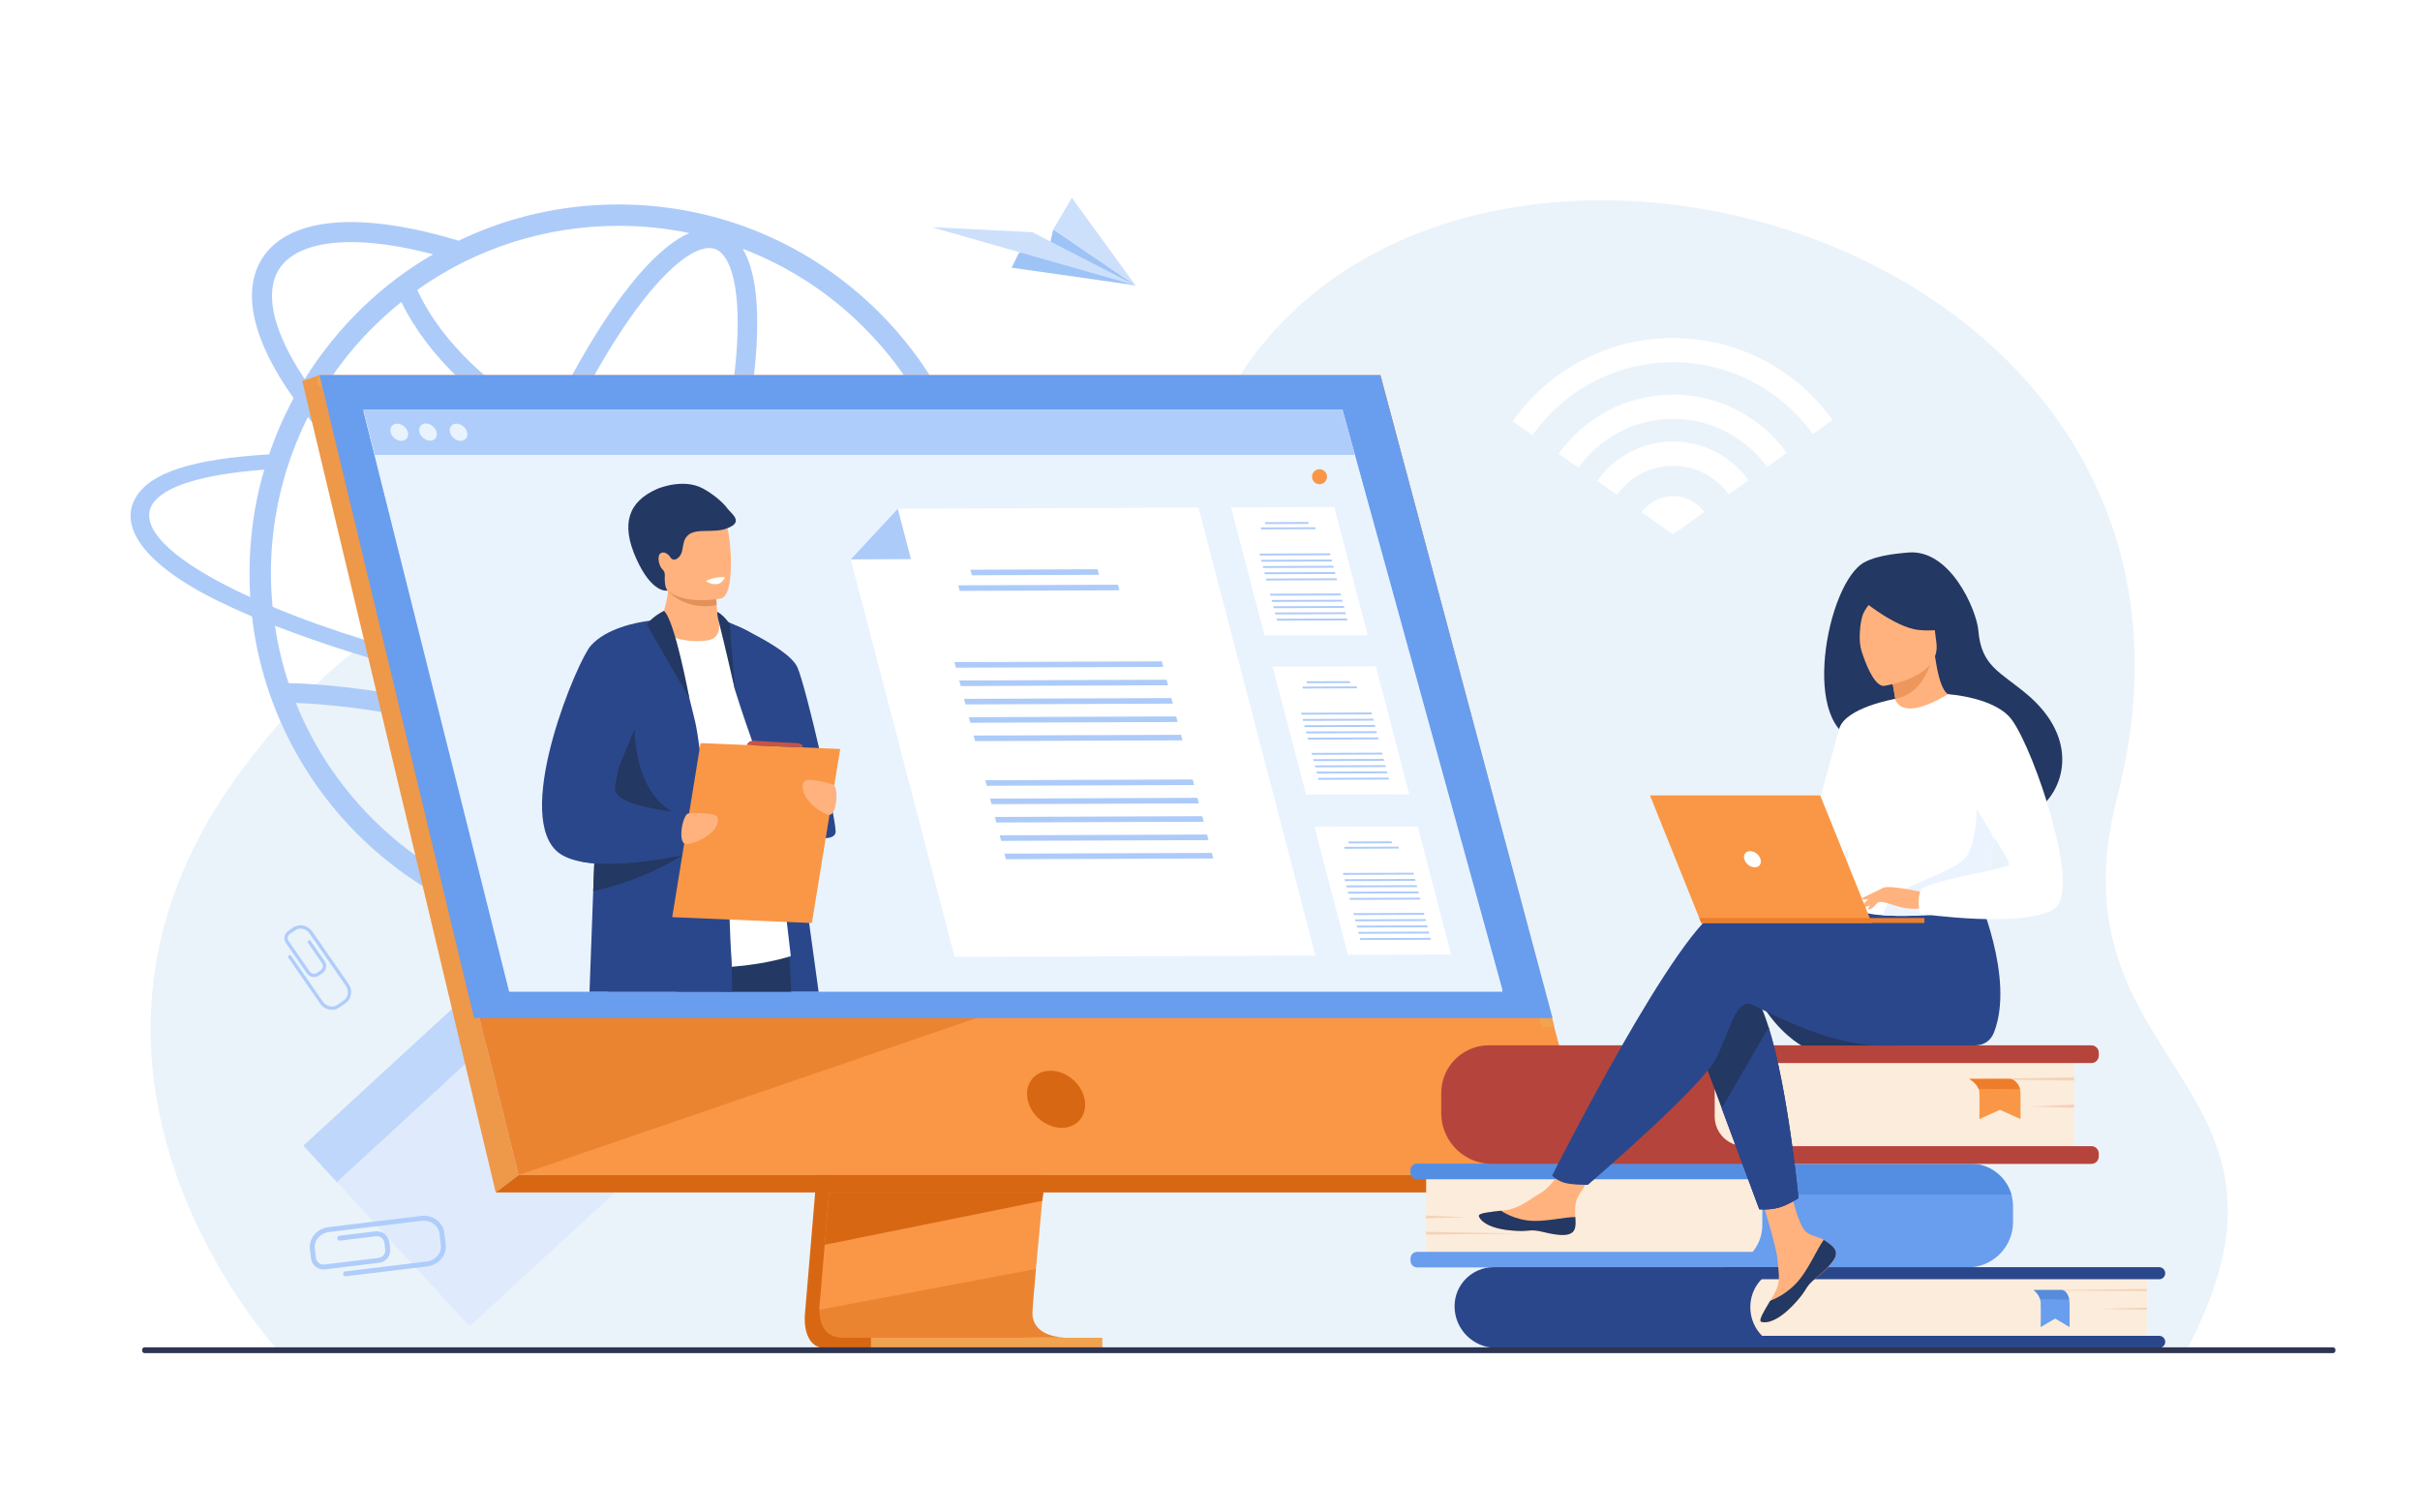 <?xml version="1.0" encoding="UTF-8"?> <!-- Generator: Adobe Illustrator 25.2.1, SVG Export Plug-In . SVG Version: 6.00 Build 0) --> <svg xmlns="http://www.w3.org/2000/svg" xmlns:xlink="http://www.w3.org/1999/xlink" id="Слой_1" x="0px" y="0px" viewBox="0 0 3200 2000" style="enable-background:new 0 0 3200 2000;" xml:space="preserve"><rect x="0" y="0" width="3200" height="2000" fill="#808080" stroke="none"/> <style type="text/css"> .st0{fill:#FFFFFF;} .st1{fill:#EBF3FA;} .st2{fill:#DFEBFD;} .st3{fill:#BED7FB;} .st4{fill:#9EC3F6;} .st5{fill:#CDE0FB;} .st6{fill:#ADCBF9;} .st7{fill:#D86713;} .st8{fill:#F99746;} .st9{fill:#EE9849;} .st10{fill:#F1A34F;} .st11{opacity:0.4;fill:#D86713;} .st12{fill:#699DEE;} .st13{fill:#E9F3FE;} .st14{fill:#AFCDFB;} .st15{fill:#2B478B;} .st16{fill:#233862;} .st17{fill:#C65447;} .st18{fill:#FFB27D;} .st19{fill:#E2915A;} .st20{fill:#FCECDB;} .st21{fill:#548EE2;} .st22{fill:#F4D2B8;} .st23{fill:#568CDB;} .st24{fill:#B5453C;} .st25{fill:#ED7D2B;} .st26{fill:#ED975D;} .st27{fill:#EBF3FF;} .st28{fill:#2E3552;} </style> <rect x="0.01" y="0.01" class="st0" width="3200" height="2000"></rect> <g> <path class="st1" d="M367.52,1785.65c0,0-337.47-362.34-57.07-754.62C559.24,682.96,849.31,706.76,1062.12,848 c90.64,60.16,351.97,7.41,574.39-346.75c303.33-482.98,1354.76-190.05,1163.05,553.03c-92.77,359.6,282.35,372.67,91.21,732.13 L367.52,1785.65z"></path> <g> <rect x="468.4" y="1361.83" transform="matrix(0.736 -0.677 0.677 0.736 -865.508 829.772)" class="st2" width="324.59" height="324.59"></rect> <rect x="380.63" y="1396.08" transform="matrix(0.736 -0.677 0.677 0.736 -824.116 745.141)" class="st3" width="324.59" height="65.37"></rect> </g> <g> <polygon class="st4" points="1337.7,353.97 1501.47,377.33 1392.79,303.26 1387.26,327 1347.44,334.22 "></polygon> <polygon class="st5" points="1501.47,377.33 1365.19,307.07 1231.62,300.35 "></polygon> <polygon class="st5" points="1392.79,303.26 1501.47,377.33 1417.34,261.56 "></polygon> </g> <g> <path class="st0" d="M2253.47,677.05l-41.19,29.56l-41.41-29.24c9.18-12.91,24.33-21.45,41.41-21.45 C2229.25,655.92,2244.29,664.24,2253.47,677.05z"></path> <g> <path class="st0" d="M2212.28,583.89c-41.41,0-78.01,20.6-100.21,52.08l26.15,18.35c16.43-23.26,43.54-38.42,74.06-38.42 c30.31,0,57.2,14.94,73.63,37.88l26.04-18.68C2289.65,604.06,2253.26,583.89,2212.28,583.89z"></path> </g> <g> <path class="st0" d="M2212.28,446.97c-87.61,0-165.09,43.54-212.04,110.13l26.15,18.35c41.19-58.27,109.17-96.47,185.9-96.47 c76.09,0,143.64,37.56,184.94,95.08l25.93-18.68C2376.09,489.76,2299.15,446.97,2212.28,446.97z"></path> </g> <g> <path class="st0" d="M2212.28,521.88c-62.32,0-117.6,30.84-151.22,78.12l26.14,18.36c27.85-38.95,73.53-64.46,125.07-64.46 c51.12,0,96.47,25.08,124.43,63.5l25.93-18.57C2328.92,552.19,2274.07,521.88,2212.28,521.88z"></path> </g> </g> <path class="st6" d="M1357.84,856.41l-37.76-0.87c12.13,15.73,14.86,30.21,7.3,42.47c-7.55,12.51-25.63,22.78-52.62,30.58 c20.43-54.36,30.71-111.69,30.71-170.5c0-127.2-49.49-251.7-142.89-344.84c-90.41-90.41-212.61-142.89-344.84-142.89 c-74.25,0-145.99,16.46-211.24,47.92c-0.02,0.01-0.04,0.02-0.06,0.03c-20.98-6.4-41.41-11.65-61.12-15.64 c-99.51-20.19-170.13-6.24-198.82,39.3c-27.3,43.31-12.44,108.5,41.73,184.54c-0.01,0.01-0.01,0.02-0.02,0.04 c-12.1,22.36-23.75,48.89-32.32,74.29c-101.78,6.07-156.26,23.98-176.07,56.42c-23.03,37.77,8.42,88.45,109.09,137.73 c13.87,6.81,28.73,13.5,44.33,20.18c12.06,105.96,60.33,208.67,139.54,287.88c44.82,44.7,96.95,79.86,155.02,104.5 c177.9,75.04,389.97,39.91,534.78-104.5c43.58-43.58,78.13-94.35,102.52-150.56c49.65-10.28,82.34-26.37,95.34-47.67 C1369.48,890.09,1368.37,873.75,1357.84,856.41z M1241.33,936.28c-33.06,5.94-74.29,9.41-122.46,9.91 c-74.74,0.91-160.58-4.99-251.04-16.91c7.61-16.57,15.07-33.6,22.35-51.01c28.07,9.39,55.31,16.83,81.29,22.1 c29.76,6.04,56.93,9.02,81.17,9.02c56.83,0,97.54-16.41,117.65-48.33c3.31-5.26,6.01-10.83,8.09-16.72h-28.97 c-0.48,0.88-0.99,1.75-1.52,2.6c-14.94,23.71-48.31,35.96-95.18,35.95c-22.42,0-47.93-2.8-75.98-8.49 c-24.44-4.96-50.08-11.92-76.51-20.7c6.98-17.45,13.76-35.24,20.31-53.29c17.66-48.69,32.78-96.95,45-143.3 c99.1,14.61,202.64,15.05,302.1,7.55c6.29,30.51,9.47,61.74,9.47,93.45C1277.11,819.88,1265.1,879.81,1241.33,936.28z M637.79,1178.07c-14.09-5.11-21.24-25.33-24.76-41.4c-5.56-25.39-6.57-61.05-2.91-103.12c1.85-21.28,4.82-43.9,8.83-67.57 c57.75,15.39,114.94,35.18,170.63,59.04c-12.54,21.63-25.23,41.68-37.91,59.86c-24.16,34.64-47.79,61.36-68.34,77.28 C670.33,1172.24,651.88,1183.18,637.79,1178.07z M802.33,1002.38c-58.29-25.12-118.22-45.88-178.74-61.9 c2.13-10.98,4.47-22.16,7.01-33.51c16.83,3.83,33.9,7.53,51.18,11.1c50.58,10.34,101.03,19.13,150.42,26.23 C822.42,964.54,812.44,983.95,802.33,1002.38z M692.93,899.75c-19.54-4.02-38.8-8.22-57.73-12.58 c8.91-37.08,19.86-75.73,32.63-115.11c66.42,40.83,133.98,74.05,197.93,97.62c-8.02,19.16-16.27,37.84-24.68,55.91 C792.5,918.62,742.8,909.97,692.93,899.75z M530.69,399.29c36.92,75.64,108.08,137.97,184.65,179.31 c-18.55,40.42-36.22,83.56-52.47,128.36c-3.03,8.35-5.97,16.69-8.85,25.01c-97.04-63.16-179.19-135.64-233.09-205.79 c-0.01-0.01-0.01-0.02-0.02-0.03C449.36,477.62,486.42,434.79,530.69,399.29z M945.62,329.29c14.09,5.11,21.24,25.33,24.76,41.4 c5.56,25.39,6.57,61.05,2.91,103.12c-4.01,46.05-13.23,98.36-26.95,154.06c-67.48-11.61-134.92-30.75-197.01-60.89 c26.46-55.19,54.44-104.4,82.42-144.51c24.16-34.64,47.79-61.36,68.34-77.28c10.72-8.31,25.14-17.2,37.77-17.2 C940.54,327.99,943.15,328.4,945.62,329.29z M939.92,652.97c-11.91,44.82-26.58,91.5-43.68,138.63 c-6.59,18.17-13.41,36.05-20.43,53.58c-64.21-23.58-132.37-57.3-199.37-98.95c3.46-10.12,7.04-20.28,10.73-30.46 c15.88-43.79,33.12-85.93,51.19-125.4C801.6,621.02,870.11,640.8,939.92,652.97z M1142.52,433.19 c59.58,59.58,99.11,131.15,119.1,205.98c-105.9,7.74-202.94,5.31-289.68-7.24c13.77-56.24,23.03-109.15,27.1-155.88 c4.49-51.61,3.94-112.73-16.98-147.13C1042.66,352.21,1096.81,387.35,1142.52,433.19z M817.74,298.6c31.83,0,63.13,3.2,93.73,9.56 c-36.09,15.71-72.94,59.44-100.91,99.53c-28.63,41.04-57.21,91.26-84.21,147.47c-72.87-39.59-141.69-100.29-174.59-171.79 C628.57,328.74,720.95,298.6,817.74,298.6z M368.9,356.1c14.94-23.71,48.31-35.95,95.18-35.95c22.42,0,47.93,2.8,75.98,8.49 c10.65,2.16,21.52,4.69,32.58,7.61c0.01,0,0.02,0,0.03,0.01c-66.91,38.7-125.85,94.7-169.73,164.91c-0.01,0.01-0.02,0.02-0.02,0.04 C361.5,439.72,349.05,387.58,368.9,356.1z M407.15,551.57c0-0.01,0.01-0.02,0.01-0.02c56.75,70.93,140.39,143.44,238.13,206.33 c-13.86,42.18-25.68,83.63-35.22,123.35c-81.03-19.6-175.21-47.33-249.59-78.8c-6.17-61.68,0.55-124.11,19.07-183.01 C386.73,596.58,396.26,573.04,407.15,551.57z M311.44,780.39c-87.79-42.84-127.91-84.2-109.95-113.54 c14.49-23.77,67.23-39.87,147.97-45.81c-16.27,54.93-21.93,112.04-18.57,168.52C324.19,786.58,317.75,783.48,311.44,780.39z M605.44,901.12c-2.5,11.17-4.81,22.18-6.93,33.01c-5.63-1.37-11.27-2.7-16.91-3.99c-95.3-21.69-166.81-26.1-199.96-26.85 c-8.21-24.73-14.25-50.03-18.07-75.85C428.49,852.41,501.57,876.37,605.44,901.12z M391.24,929.5 c35.36,1.42,100.9,6.78,184.63,25.83c5.99,1.36,11.98,2.79,17.96,4.25c-4.31,25.13-7.49,49.15-9.45,71.72 c-3.72,42.77-3.98,92.08,7.95,127.3c-36.31-20.44-69.61-45.73-99.49-75.61C448.29,1038.46,414.02,986.3,391.24,929.5z M678.42,1196.1c33.99-17.81,68.14-58.73,94.44-96.43c13.56-19.44,27.12-40.96,40.5-64.19c77.16,34.94,151.35,77.87,221.04,127.88 C919.52,1224.75,790.15,1231.7,678.42,1196.1z M1142.52,1083c-25.4,25.47-53.36,47.6-83.57,66.24 c-73.21-53.5-151.42-99.3-232.91-136.37c11.2-20.53,22.24-42.21,33.02-64.84c74.59,9.89,146.3,15.82,211.76,17.35 c17.09,0.49,33.68,0.49,49.78,0.37c41.73-0.49,78.87-2.97,110.7-7.43C1209.01,1004.5,1179.17,1046.35,1142.52,1083z"></path> <g> <g> <path class="st7" d="M1132.1,932.53l-67.45,801.98c0,0-7.07,48.61,29.09,48.7c59.46,0.14,295.93,0,295.93,0 s-44.75-10.12-44.21-32.89c0.64-26.84,78.83-825.38,78.83-825.38L1132.1,932.53z"></path> <path class="st8" d="M1408.86,1768.66c-11.69,0.03-237.56,0.74-295.46,0c-25.23-0.31-29.66-22.44-29.87-36.75 c-0.1-6.86,0.77-11.94,0.77-11.94l1.75-20.84l4.47-53.13l3.95-46.94l5.07-60.32l4.27-50.91l47.92-569.86l292.21-7.58 c0,0-32.93,334.18-56.23,577.44c-2.6,27.1-5.07,53.09-7.36,77.35c-0.74,7.75-1.45,15.32-2.15,22.69 c-2.16,23.02-4.13,44.15-5.85,62.81c-0.91,9.84-1.74,18.97-2.5,27.35c-2.97,32.8-4.71,53.75-4.74,57.74 c-0.01,2.32,0.19,4.48,0.57,6.49C1370.49,1767.82,1404.47,1768.66,1408.86,1768.66z"></path> <polygon class="st8" points="422.46,496.12 586.75,1156.05 609.25,1246.43 685.77,1553.81 2107.38,1553.81 1825.34,496.12 "></polygon> <polygon class="st9" points="422.46,496.12 399.69,503.71 655.5,1576.76 685.77,1553.81 "></polygon> <polygon class="st7" points="655.5,1576.76 2068.36,1576.76 2107.37,1553.81 685.77,1553.81 "></polygon> <rect x="1151.65" y="1768.98" transform="matrix(-1 -1.224647e-16 1.224647e-16 -1 2609.209 3552.49)" class="st10" width="305.9" height="14.54"></rect> <polygon class="st10" points="2038.5,1358.91 1807.83,510.11 420.19,510.11 420.19,496.12 1825.34,496.12 2055.24,1357.02 "></polygon> <polygon class="st7" points="1379.79,1576.76 1378.21,1587.87 1090.53,1645.99 1094.47,1599.06 1096.35,1576.76 "></polygon> <path class="st11" d="M1408.86,1768.66c-11.69,0.03-237.56,0.74-295.46,0c-25.23-0.31-29.66-22.44-29.87-36.75l286.33-53.87 c-2.97,32.8-4.71,53.75-4.74,57.74c-0.01,2.32,0.19,4.48,0.57,6.49C1370.49,1767.82,1404.47,1768.66,1408.86,1768.66z"></path> <polygon class="st11" points="1310.26,1339.69 685.77,1553.81 609.25,1246.43 "></polygon> <polygon class="st12" points="422.46,496.12 1825.34,496.12 2052.96,1346.17 626.85,1346.17 "></polygon> </g> <path class="st7" d="M1434.26,1453.62c-4.05-20.85-24.24-37.75-45.08-37.75c-20.85,0-34.46,16.9-30.41,37.75 s24.24,37.75,45.08,37.75C1424.7,1491.37,1438.31,1474.47,1434.26,1453.62z"></path> <polygon class="st13" points="1986.8,1309.33 673.28,1309.33 524.52,716.75 513.12,671.31 503.39,632.55 495.6,601.51 480.57,541.65 1775.16,541.65 1776.07,544.95 1791.65,601.51 1800.21,632.55 1810.9,671.31 1823.43,716.75 "></polygon> <polygon class="st13" points="1986.8,1311.36 673.28,1311.36 524.52,718.77 513.12,673.33 503.39,634.57 495.6,603.54 480.57,543.68 1775.16,543.68 1776.07,546.97 1791.65,603.54 1800.21,634.57 1810.9,673.33 1823.43,718.77 "></polygon> <polygon class="st14" points="1791.65,601.51 495.6,601.51 480.57,541.65 1774.66,541.65 1776.07,544.95 "></polygon> <g> <path class="st13" d="M516.59,571.58c-1.56-6.27,2.25-11.36,8.53-11.36s12.63,5.09,14.19,11.36c1.56,6.27-2.25,11.36-8.53,11.36 S518.15,577.86,516.59,571.58z"></path> <ellipse transform="matrix(0.662 -0.75 0.75 0.662 -237.196 617.232)" class="st13" cx="565.7" cy="571.58" rx="10.03" ry="12.87"></ellipse> <path class="st13" d="M594.99,571.58c-1.56-6.27,2.25-11.36,8.53-11.36s12.63,5.09,14.19,11.36c1.56,6.27-2.25,11.36-8.53,11.36 S596.55,577.86,594.99,571.58z"></path> </g> <g> <path class="st15" d="M1082.45,1311.36H952.57c-1.25-10.15-2.34-20.88-3.33-32.07c-1.74-20.08-3.08-41.67-4.06-64.14 c-0.24-5.18-0.44-10.41-0.63-15.67c-0.25-6.7-0.46-13.48-0.66-20.29c-0.32-11.57-0.57-23.27-0.75-35.04 c-0.01-0.01-0.01-0.03-0.01-0.04c-0.23-15.01-0.34-30.12-0.37-45.17c0-0.01,0-0.01,0-0.01c-0.01-3.76-0.01-7.51-0.01-11.26v-0.01 c0-3.53,0.01-7.04,0.02-10.55c0.11-32.4,0.6-64.18,1.29-93.73c1.49-65.38,3.92-119.86,5.21-146.05v-0.01 c0.52-10.75,0.86-16.73,0.86-16.73c0.01,0,0.02,0.01,0.03,0.01c0.29,0.05,2.26,0.41,5.36,1.15c2.27,0.55,5.16,1.31,8.44,2.32 h0.01c2.96,0.89,6.24,2,9.68,3.3c0.01,0,0.02,0,0.03,0.01c5.85,2.25,12.16,5.13,18.09,8.74c0.09,0.05,0.18,0.09,0.27,0.14 c9.7,6.02,18.46,14,22.45,24.54c3.43,8.95,11.45,57.06,21.15,120.96c0.27,1.82,0.54,3.66,0.83,5.51 c5.13,33.93,10.67,72,16.24,110.88c5.9,41.2,11.79,83.27,17.21,122.26C1074.56,1253.84,1078.85,1285,1082.45,1311.36z"></path> <path class="st16" d="M1046.08,1311.36H894.9c-2.9-12.47-5.61-24.5-8.02-35.79c-6.64-31.1-11.01-56.59-10.77-70.28 c0.11-6.42,2.54-11.44,6.7-15.3c2.85-2.65,6.52-4.75,10.83-6.39c12.75-4.84,31.08-5.64,50.26-4.41 c6.52,0.41,13.13,1.04,19.65,1.83c35.93,4.36,69.29,13.25,69.29,13.25s2.23,9.02,4.87,24.79c1.98,11.83,4.19,27.47,5.83,45.94 c0.95,10.73,1.72,22.42,2.15,34.88C1045.79,1303.62,1045.93,1307.45,1046.08,1311.36z"></path> <path class="st17" d="M976.26,1205.47l-1.51,10.92l-7.32,53.03l-1.25,9.05l-4.54,32.88H804.1c-1.22-21.73-2.35-42.9-2.57-61.36 c-0.02-2.05-0.03-4.05-0.03-6.02c0-27.8,2.44-48.41,10.41-53.61c9.03-5.9,38.99-4.28,70.89-0.37c3.18,0.38,6.38,0.8,9.59,1.23 c18.59,2.5,37.2,5.59,52.16,8.25c7.76,1.38,14.54,2.65,19.82,3.66C971.81,1204.55,976.26,1205.47,976.26,1205.47z"></path> <path class="st0" d="M801.49,847.92c0,0,86.55-55.97,148.64-27.34c9.89,4.56,21.18,17.29,29.26,26.19 c22.44,24.73,66.29,417.52,66.29,417.52s-124.47,42.16-244.18-14.31V847.92z"></path> <path class="st15" d="M955.05,819.16c0,0,87.62,35.91,99.49,63.5c11.87,27.59,50.44,197.03,50.44,216.9 c0,19.87-67.16,4.44-77.97-27.6c-8.98-26.61-39.26-108.36-55.23-160.06L955.05,819.16z"></path> <g> <path class="st18" d="M936.86,846.52c-19.13,3.75-47.23-0.25-67.8-13.81c9.29-22.18,13.1-39.7,14.45-51.04 c0.08-0.6,0.14-1.19,0.2-1.75c0.61-5.88,0.52-9.86,0.24-11.69h49.45c0,0,13.52,6.18,13.52,10.45c0,2.28,0.02,4.47,0.06,6.56 c0.1,5.69,0.33,10.65,0.62,14.92c0.94,13.88,2.53,20.41,2.53,20.41S956.17,842.73,936.86,846.52z"></path> <path class="st19" d="M947.6,800.16c-37.47,7.24-59.22-13.23-64.09-18.49c-0.69-0.75-1.05-1.2-1.05-1.2 c0.4-0.2,0.81-0.38,1.25-0.55c13.95-5.65,45.6-1.16,63.27,5.32C947.07,790.94,947.3,795.9,947.6,800.16z"></path> <path class="st18" d="M871.27,760.11c6.69,36.03,53.19,34.85,73.28,32.58c5.65-0.63,9.21-1.35,9.21-1.35 c6.38-1.7,9.93-11.75,11.59-24.9c3.28-26.03-0.86-64.25-5.26-74.02c-6.62-14.71-19.09-30.61-65.91-19.14 C847.35,684.77,862.68,713.94,871.27,760.11z"></path> <path class="st16" d="M961.83,672.32c-6.4-8.86-19.97-19.69-32.29-26.35c-26.48-14.32-60.36,0.45-60.5,0.51 c-38.24,16.81-48.23,46.07-27.96,91.65c21.44,48.2,41.86,42.77,41.86,42.77s-4.33-2.7-3.94-17.72c0.02-0.85,0.06-1.57,0.1-2.18 c0.2-3.08-0.89-6.16-3.19-8.22c-4.75-4.24-7.07-17.06-3.09-20.63c4.8-4.31,11.54,0.92,13.7,4.95c1.88,2.84,5.25,3.84,8.39,1.85 c11.9-7.52,4.17-22.58,15.54-31.78c11.37-9.21,34.45-1.48,51.52-8.81C984.3,690.04,966.65,679,961.83,672.32z"></path> </g> <path class="st15" d="M967.97,1311.36H779.51c1.35-39.08,3.08-85.74,4.9-132.98c0.46-12.25,0.95-24.55,1.43-36.75 c0.22-5.17,0.41-10.31,0.61-15.45c4.16-104.91,8.3-199.65,9.17-204.76c1.98-11.54,3.85-21.38,5.87-29.91 c5.92-24.85,13.28-38.48,29.32-50.2c1.56-1.19,14.4-7.65,25.7-13.29c9.24-4.58,17.45-8.59,17.7-8.7v-0.01h0.01 c1.87,0.91,3.93,3.51,6.1,7.37c2.17,3.86,4.46,9,6.8,15c8.61,22.13,17.92,55.99,24.38,81.28c0.01,0.03,0.02,0.06,0.02,0.08 c0.01,0.02,0.01,0.03,0.01,0.05c0,0.01,0,0.01,0,0.01c4.16,16.33,7.15,29.04,8,32.7c1.45,6.16,3.35,18.07,5.6,34.21v0.04 c3.04,22.01,6.68,51.88,10.53,85.78v0.01c0.4,3.49,0.79,7.01,1.19,10.56c0.45,4.06,0.92,8.17,1.38,12.32v0.01 c0.15,1.33,0.29,2.67,0.43,4.01v0.01c1.48,13.42,2.98,27.26,4.46,41.35c0,0.01,0,0.03,0.01,0.04 c1.27,11.61,18.88,20.02,20.1,31.85c0.09,0.86,0.18,2.6,0.29,5.02c0.23,5,0.5,12.94,0.83,22.12c0.14,4.08,0.28,8.42,0.44,12.84 c0.69,19.67,1.54,41.22,2.5,51.58c0.05,0.49,0.09,1.11,0.12,1.87c0.11,2.07,0.2,5.12,0.28,8.94 C967.87,1286.49,967.95,1298.12,967.97,1311.36z"></path> <path class="st16" d="M839.42,963.72c-0.06,0.24-3,106.09,76.62,118.94c79.62,12.86,26.72,16.26,26.72,16.26 s-149.81-6.37-152.28-10.32C788,1084.64,839.42,963.72,839.42,963.72z"></path> <path class="st16" d="M906.69,1128.1c0,0-1.49,1.06-4.36,2.91c-0.05,0.02-0.1,0.06-0.15,0.09 c-12.15,7.75-48.2,28.89-100.69,43.06c-5.51,1.49-11.21,2.91-17.07,4.21c0.46-12.24,0.95-24.54,1.42-36.74 c-6.93-0.54-13.57-1.42-19.73-2.73c0.21-1.61,0.43-3.22,0.63-4.84c6.68-2.74,13.31-5.38,19.71-7.88 c5.21-2.04,10.26-3.98,15.03-5.78c21.56-8.19,37.54-13.74,37.54-13.74l63.82,20.22L906.69,1128.1z"></path> <path class="st15" d="M923.58,1126.33c0,0-8.2,2.05-21.25,4.68c-0.05,0-0.09,0.01-0.14,0.03c-24.07,4.84-64.55,11.62-100.7,11.25 c-5.33-0.06-10.57-0.27-15.65-0.66c-6.93-0.54-13.57-1.42-19.73-2.73c-13.21-2.79-24.28-7.51-31.52-14.89 c-53.78-54.77,29.35-251.36,46.82-270.49c20.4-22.33,57.64-30.17,78.21-32.86c0.86-0.11,1.68-0.22,2.48-0.32 c7.23-0.86,11.87-1.04,12.13-1.05c0.01,0,0.01,0,0.01,0s-1.61,5.18-4.31,13.98c-1.05,3.4-2.27,7.35-3.6,11.75 c-12.63,41.36-37,122.65-47.74,168.5c-3.94,16.78-6.04,28.8-5.08,32.39c4.19,15.66,47.64,23.71,75.17,27.27 c11.48,1.48,20.2,2.19,22.14,2.33c0.14,0,0.27,0.01,0.41,0.03l1.59,6.53l3.81,15.66l3.75,15.38L923.58,1126.33z"></path> <polygon class="st8" points="1073.56,1220.56 888.88,1212.78 926.35,982.62 1111.03,990.4 "></polygon> <path class="st18" d="M911.22,1075.55c0,0,35.95-2.51,37.75,5.87c4.2,19.53-30.91,35.57-42.28,34.48 C895.32,1114.81,902.94,1074.25,911.22,1075.55z"></path> <path class="st18" d="M1100.94,1037.14c0,0-34.4-10.75-38.09-3.02c-8.61,18.03,21.84,41.76,33.16,43.32 C1107.33,1079,1109.29,1037.78,1100.94,1037.14z"></path> <path class="st16" d="M877.97,807.75c0,0-15.12,7.21-22.71,18.09c0,0,56.54,98.16,56.28,97.24 C911.29,922.15,892.43,820.32,877.97,807.75z"></path> <path class="st16" d="M948.38,809.13c4.98,1.88,14.53,11.66,16.68,17.07l6.72,85.69c0,0-14.35-62.89-21.65-91.32 C948.27,813.35,948.61,811.16,948.38,809.13z"></path> <path class="st17" d="M987.57,985.2c0,0,1.46-6.39,9.87-5.64c8.41,0.74,55.64,3.06,55.64,3.06s9.11-0.15,8.26,5.69L987.57,985.2z "></path> <path class="st0" d="M933.4,768.24c0,0,6.13,5.59,16.02,3.86c5.87-1.03,9.15-8.65,9.15-8.65S947.29,761.41,933.4,768.24z"></path> </g> <g> <g> <polygon class="st0" points="1808.53,839.86 1672.11,840.37 1627.87,671 1764.29,670.5 "></polygon> <g> <polygon class="st6" points="1730.46,692.75 1673.25,692.96 1672.6,690.46 1729.8,690.25 "></polygon> <polygon class="st6" points="1739.59,699.71 1667.77,699.98 1667.12,697.47 1738.93,697.21 "></polygon> <g> <polygon class="st6" points="1759.33,734.18 1666.05,734.53 1665.4,732.02 1758.68,731.68 "></polygon> <polygon class="st6" points="1761.49,742.44 1668.21,742.78 1667.55,740.28 1760.84,739.93 "></polygon> <polygon class="st6" points="1763.65,750.7 1670.37,751.04 1669.71,748.54 1762.99,748.19 "></polygon> <polygon class="st6" points="1765.81,758.96 1672.52,759.3 1671.87,756.79 1765.15,756.45 "></polygon> <polygon class="st6" points="1767.96,767.21 1674.68,767.56 1674.03,765.05 1767.31,764.71 "></polygon> </g> <g> <polygon class="st6" points="1773.21,787.31 1679.93,787.65 1679.27,785.15 1772.56,784.8 "></polygon> <polygon class="st6" points="1775.37,795.57 1682.09,795.91 1681.43,793.41 1774.71,793.06 "></polygon> <polygon class="st6" points="1777.53,803.83 1684.24,804.17 1683.59,801.66 1776.87,801.32 "></polygon> <polygon class="st6" points="1779.68,812.08 1686.4,812.43 1685.75,809.92 1779.03,809.58 "></polygon> <polygon class="st6" points="1781.84,820.34 1688.56,820.69 1687.9,818.18 1781.19,817.84 "></polygon> </g> </g> </g> <g> <polygon class="st0" points="1863.5,1050.32 1727.08,1050.82 1682.84,881.46 1819.26,880.95 "></polygon> <g> <polygon class="st6" points="1785.43,903.21 1728.22,903.42 1727.57,900.91 1784.77,900.7 "></polygon> <polygon class="st6" points="1794.56,910.17 1722.74,910.43 1722.09,907.93 1793.91,907.66 "></polygon> <g> <polygon class="st6" points="1814.31,944.64 1721.02,944.98 1720.37,942.48 1813.65,942.13 "></polygon> <polygon class="st6" points="1816.46,952.9 1723.18,953.24 1722.53,950.73 1815.81,950.39 "></polygon> <polygon class="st6" points="1818.62,961.15 1725.34,961.5 1724.68,958.99 1817.97,958.65 "></polygon> <polygon class="st6" points="1820.78,969.41 1727.49,969.76 1726.84,967.25 1820.12,966.91 "></polygon> <polygon class="st6" points="1822.93,977.67 1729.65,978.01 1729,975.51 1822.28,975.16 "></polygon> </g> <g> <polygon class="st6" points="1828.18,997.76 1734.9,998.11 1734.25,995.6 1827.53,995.26 "></polygon> <polygon class="st6" points="1830.34,1006.02 1737.06,1006.37 1736.4,1003.86 1829.69,1003.52 "></polygon> <polygon class="st6" points="1832.5,1014.28 1739.21,1014.62 1738.56,1012.12 1831.84,1011.77 "></polygon> <polygon class="st6" points="1834.65,1022.54 1741.37,1022.88 1740.72,1020.38 1834,1020.03 "></polygon> <polygon class="st6" points="1836.81,1030.8 1743.53,1031.14 1742.87,1028.63 1836.16,1028.29 "></polygon> </g> </g> </g> <g> <polygon class="st0" points="1918.84,1262.19 1782.42,1262.69 1738.18,1093.33 1874.6,1092.82 "></polygon> <g> <polygon class="st6" points="1840.77,1115.08 1783.57,1115.29 1782.91,1112.78 1840.11,1112.57 "></polygon> <polygon class="st6" points="1849.9,1122.04 1778.08,1122.3 1777.43,1119.8 1849.25,1119.53 "></polygon> <g> <polygon class="st6" points="1869.65,1156.51 1776.37,1156.85 1775.71,1154.35 1868.99,1154 "></polygon> <polygon class="st6" points="1871.8,1164.77 1778.52,1165.11 1777.87,1162.6 1871.15,1162.26 "></polygon> <polygon class="st6" points="1873.96,1173.02 1780.68,1173.37 1780.02,1170.86 1873.31,1170.52 "></polygon> <polygon class="st6" points="1876.12,1181.28 1782.84,1181.63 1782.18,1179.12 1875.46,1178.78 "></polygon> <polygon class="st6" points="1878.28,1189.54 1784.99,1189.88 1784.34,1187.38 1877.62,1187.03 "></polygon> </g> <g> <polygon class="st6" points="1883.53,1209.63 1790.24,1209.98 1789.59,1207.47 1882.87,1207.13 "></polygon> <polygon class="st6" points="1885.68,1217.89 1792.4,1218.24 1791.74,1215.73 1885.03,1215.39 "></polygon> <polygon class="st6" points="1887.84,1226.15 1794.56,1226.5 1793.9,1223.99 1887.18,1223.64 "></polygon> <polygon class="st6" points="1890,1234.41 1796.71,1234.75 1796.06,1232.25 1889.34,1231.9 "></polygon> <polygon class="st6" points="1892.15,1242.67 1798.87,1243.01 1798.21,1240.5 1891.5,1240.16 "></polygon> </g> </g> </g> <g> <g> <polygon class="st0" points="1739.46,1263.62 1262.32,1265.38 1125,739.65 1187.16,672.72 1584.74,671.25 "></polygon> <polygon class="st6" points="1453.3,760.1 1285.14,760.72 1283.22,753.35 1451.38,752.73 "></polygon> <polygon class="st6" points="1480.15,780.56 1269.03,781.34 1267.11,773.98 1478.23,773.2 "></polygon> <g> <polygon class="st6" points="1538.2,881.89 1263.97,882.9 1262.05,875.54 1536.28,874.52 "></polygon> <polygon class="st6" points="1544.54,906.17 1270.32,907.18 1268.39,899.81 1542.62,898.8 "></polygon> <polygon class="st6" points="1550.88,930.44 1276.66,931.46 1274.73,924.09 1548.96,923.08 "></polygon> <polygon class="st6" points="1557.23,954.72 1283,955.73 1281.07,948.36 1555.3,947.35 "></polygon> <polygon class="st6" points="1563.57,979 1289.34,980.01 1287.41,972.64 1561.64,971.63 "></polygon> </g> <g> <polygon class="st6" points="1579,1038.07 1304.77,1039.08 1302.84,1031.72 1577.07,1030.7 "></polygon> <polygon class="st6" points="1585.34,1062.35 1311.11,1063.36 1309.19,1055.99 1583.41,1054.98 "></polygon> <polygon class="st6" points="1591.68,1086.62 1317.45,1087.63 1315.53,1080.27 1589.75,1079.25 "></polygon> <polygon class="st6" points="1598.02,1110.9 1323.79,1111.91 1321.87,1104.54 1596.1,1103.53 "></polygon> <polygon class="st6" points="1604.36,1135.17 1330.13,1136.19 1328.21,1128.82 1602.44,1127.81 "></polygon> </g> </g> <polygon class="st6" points="1125,739.65 1204.57,739.36 1187.16,672.72 "></polygon> </g> </g> </g> <g> <g> <g> <path class="st20" d="M2274.23,1675.93H1885.8v-137.19h389.68c30.3,0,54.86,24.56,54.86,54.86v26.24 C2330.33,1650.81,2305.22,1675.93,2274.23,1675.93z"></path> <path class="st12" d="M2661.88,1595.18v20.64c0,11.03-2.96,21.36-8.15,30.23c-10.41,17.86-29.78,29.87-51.96,29.87h-727.88 c-4.82,0-8.72-3.9-8.72-8.71v-3.09c0-4.81,3.9-8.71,8.72-8.71h443.71c2.37-2.89,4.46-6.02,6.23-9.36 c4.16-7.83,6.5-16.75,6.5-26.23v-26.24c0-4.83-0.62-9.51-1.8-13.96c-1.99-7.55-5.54-14.47-10.29-20.37h-444.35 c-4.82,0-8.72-3.9-8.72-8.72v-3.08c0-4.82,3.9-8.72,8.72-8.72h731.54c25.78,0,47.52,17.28,54.27,40.89 C2661.12,1584.57,2661.88,1589.79,2661.88,1595.18z"></path> <path class="st21" d="M2659.71,1579.63h-331.17c-1.99-7.55-5.54-14.47-10.29-20.37h-444.35c-4.82,0-8.72-3.9-8.72-8.72v-3.08 c0-4.82,3.9-8.72,8.72-8.72h731.54C2631.21,1538.74,2652.96,1556.02,2659.71,1579.63z"></path> </g> <polygon class="st22" points="1885.8,1607.33 1939.69,1609.64 1885.8,1611.03 "></polygon> <polygon class="st22" points="1885.8,1628.86 2014.02,1631.17 1885.8,1632.55 "></polygon> </g> <g> <g> <g> <path class="st15" d="M1978.43,1782.35h413.5v-106.71h-416.86c-28.54,0-51.68,23.14-51.68,51.68v0 C1923.4,1757.71,1948.04,1782.35,1978.43,1782.35z"></path> <path class="st20" d="M2368.2,1782.35h470.6v-106.71h-471.8c-29.02,0-52.54,23.52-52.54,52.54v0.43 C2314.47,1758.29,2338.52,1782.35,2368.2,1782.35z"></path> <path class="st15" d="M2283.04,1782.35h572.1c4.41,0,7.98-3.57,7.98-7.98l0,0c0-4.41-3.57-7.98-7.98-7.98h-572.1 c-4.41,0-7.98,3.57-7.98,7.98l0,0C2275.06,1778.78,2278.64,1782.35,2283.04,1782.35z"></path> <path class="st15" d="M2283.04,1691.6h572.1c4.41,0,7.98-3.57,7.98-7.98l0,0c0-4.41-3.57-7.98-7.98-7.98h-572.1 c-4.41,0-7.98,3.57-7.98,7.98l0,0C2275.06,1688.03,2278.64,1691.6,2283.04,1691.6z"></path> </g> <polygon class="st22" points="2838.81,1729 2775.24,1730.79 2838.81,1731.87 "></polygon> <polygon class="st22" points="2838.81,1704.44 2687.57,1706.23 2838.81,1707.31 "></polygon> </g> <g> <path class="st12" d="M2689.12,1705.87c0,0,6.48,4.58,8.63,12.12c0.38,1.32,0.62,2.73,0.67,4.22c0.36,10.01,0,32.67,0,32.67 l19.13-11.33l19.08,11.33v-30.71c0-5.81-1.64-11.46-4.68-15.16c-1.47-1.79-3.26-3.14-5.29-3.14H2689.12z"></path> <path class="st23" d="M2689.12,1705.87c0,0,6.48,4.58,8.63,12.12l38.35,0.45c0,0-1.5-10.79-9.42-12.57H2689.12z"></path> </g> </g> <g> <g> <g> <path class="st20" d="M2320.08,1539.03h422.48v-156.78h-423.87c-33.83,0-61.26,27.43-61.26,61.26v32.87 C2257.43,1510.98,2285.48,1539.03,2320.08,1539.03z"></path> <path class="st24" d="M2267.37,1443.08v33.74c0.1,14.41,8.08,26.91,19.8,33.6c5.77,3.28,12.44,5.16,19.53,5.16h458.8 c5.38,0,9.74,4.36,9.74,9.74v3.98c0,5.38-4.36,9.74-9.74,9.74h-792.59c-22.74,0-42.84-11.3-54.98-28.61 c-7.65-10.9-12.15-24.18-12.15-38.52v-26.62c0-9.82,2.25-19.12,6.26-27.41c10.19-21.08,31.78-35.62,56.77-35.62h796.69 c5.38,0,9.74,4.35,9.74,9.73v3.98c0,5.38-4.36,9.74-9.74,9.74h-460.21c-11,0-20.95,4.68-27.91,12.17 C2271.23,1424.5,2267.43,1433.34,2267.37,1443.08z"></path> </g> <polygon class="st22" points="2742.56,1460.64 2683.74,1463.27 2742.56,1464.86 "></polygon> <polygon class="st22" points="2742.56,1424.56 2602.63,1427.19 2742.56,1428.78 "></polygon> </g> <g> <path class="st8" d="M2604.07,1426.67c0,0,9.23,4.97,12.29,13.14c0.54,1.43,0.89,2.96,0.96,4.57c0.51,10.86,0,35.43,0,35.43 l27.26-12.29l27.19,12.29v-33.3c0-6.3-2.33-12.42-6.67-16.43c-2.1-1.94-4.65-3.41-7.53-3.41H2604.07z"></path> <path class="st25" d="M2604.07,1426.67c0,0,9.23,4.97,12.29,13.14l54.64,0.49c0,0-2.14-11.7-13.42-13.63H2604.07z"></path> </g> </g> </g> <g> <g> <path class="st16" d="M2327.42,1324.12c24.18,42.09,54.6,58.33,54.6,58.33h126.54 C2508.56,1382.45,2308.97,1292.01,2327.42,1324.12z"></path> <g> <path class="st18" d="M2424.61,1649.76c3.3,3.78,3.72,8,2.09,12.51c0,0.02-0.01,0.04-0.03,0.06 c-3.02,8.34-12.99,17.65-24.57,26.95c-1.48,1.19-2.8,2.28-3.94,3.29c-0.3,0.26-0.6,0.53-0.88,0.79 c-0.23,0.2-0.46,0.42-0.68,0.61c-10.8,9.96-6.74,12.24-26.14,32.44c-22.12,23.02-37.36,23.43-41.69,21.34 c-3.67-1.79,3.78-14,12.04-27.72c0.4-0.66,0.79-1.33,1.2-2c1.1-1.82,2.19-3.68,3.28-5.51c9.67-16.52,7.19-24.26,4.89-48.84 c-1.86-19.97-31.07-111.58-31.07-111.58l42.4-7.3c0,0,12.77,72.95,26.84,84.18c7.52,5.99,15.94,6.06,23.17,10.5 c0.51,0.31,1.01,0.62,1.5,0.95C2417.12,1643.16,2421.3,1645.97,2424.61,1649.76z"></path> <path class="st16" d="M2424.61,1649.76c3.3,3.78,3.72,8,2.09,12.51c0,0.02-0.01,0.04-0.03,0.06 c-3.7,8.33-13.42,17.6-24.61,26.87c-1.46,1.21-2.75,2.33-3.9,3.37c-0.3,0.26-0.6,0.53-0.88,0.79c-0.23,0.2-0.46,0.42-0.68,0.61 c-10.8,9.96-6.74,12.24-26.14,32.44c-22.12,23.02-37.36,23.43-41.69,21.34c-3.67-1.79,3.78-14,12.04-27.72 c4.31-1.58,24.31-9.7,39.44-29.06c13.32-17,22.21-38.84,31.28-51.49c0.51,0.31,1.01,0.62,1.5,0.95 C2417.12,1643.16,2421.3,1645.97,2424.61,1649.76z"></path> <path class="st18" d="M2082.74,1623.28c-2.62,13.09-21.27,10.9-42.11,5.81s-15.89,0.96-45.55-2.32 c-29.66-3.28-38.65-14.34-39.55-18.75c-0.81-3.91,13.85-5.29,29.57-7.1c1.98-0.22,3.96-0.47,5.95-0.71 c17.75-2.23,30.75-13.68,46.87-23.09c15.27-8.91,38.06-45.21,38.06-45.21l40.68,3.22c0,0-21.35,32.42-29.6,46.52 c-4.86,8.29-4.6,19.25-3.99,27.72C2083.37,1613.96,2083.67,1618.67,2082.74,1623.28z"></path> <path class="st16" d="M2040.62,1629.09c-20.84-5.09-15.89,0.96-45.55-2.32c-29.66-3.28-38.65-14.34-39.55-18.75 c-0.81-3.91,13.85-5.29,29.57-7.1l0.15,0.3c0,0,17.79,12.61,42.48,13.2c20.12,0.49,41.44-5.28,55.34-5.05 c0.32,4.6,0.62,9.31-0.31,13.92C2080.12,1636.37,2061.46,1634.18,2040.62,1629.09z"></path> <path class="st16" d="M2238.63,1363.17l38.03,102.33l49.65,133.61c0,0,13.47,1.3,26.38-2.41c11.88-3.43,25.51-12.42,25.51-12.42 s-13.79-143.46-39.5-225.81c-6.59-21.14-13.98-38.24-22.13-47.86C2276.69,1263.49,2238.63,1363.17,2238.63,1363.17z"></path> <path class="st15" d="M2277.29,1200.66c24.91-8.04,95.97,2.28,167.35,16.25l14.95-24.65l154.17-12.04 c0,0,50.88,112.82,23.02,184.71c-4.09,10.57-12.23,17.34-26.09,17.57c0,0.01-2.25-0.01-2.25,0c0,0-91.76-0.05-121.56-0.05 c-76.67,0-162.27-52.71-173.34-54.92c-18.12-3.62-25.37,32.62-43.5,70.68c-18.12,38.06-170.36,168.55-170.36,168.55 s-23.4,0.23-33.06-3.39c-10.39-3.9-14.2-8.96-14.2-8.96S2221.11,1218.78,2277.29,1200.66z"></path> <path class="st16" d="M2460.49,979.94c54.9,30.23,166.28,92.9,166.86,92.49c0,0,40.94,15.43,64.16,0 c38.71-25.71,59.47-94.89-11.32-154.43c-35.3-29.69-60.39-36.92-64.2-84.34c-2.07-25.72-37.23-110.62-95.65-102.76 c-4.88,0.66-34.93,2.06-54.68,12.43C2415.32,769.76,2378.19,968.24,2460.49,979.94z"></path> <path class="st18" d="M2506.51,954.21c-0.24,0.16,27.01,9.46,45.24,1.39c17.14-7.58,30.13-35.78,29.88-35.8 c-7.8-0.36-16.36-7.18-22.96-51.92l-3.32,1.19l-55.84,20.09c0,0,4.05,17.92,6.66,34.97 C2508.37,938.46,2509.56,952.18,2506.51,954.21z"></path> <path class="st26" d="M2499.51,889.17c0,0,4.05,17.92,6.66,34.97c32.07-5.77,44.66-37.73,49.17-55.07L2499.51,889.17z"></path> <path class="st18" d="M2491.19,906.95c0,0,76.39-10.25,69.28-57.73c-7.12-47.48-2.05-80.77-51.13-76.24 c-49.08,4.54-55.82,24.07-57.29,40.5C2450.57,829.91,2471.14,908.39,2491.19,906.95z"></path> <path class="st16" d="M2454.83,787.46c0,0,48.9,42.14,82.17,45.54s45.86-7.28,45.86-7.28s-19.61-16.28-31.41-42.55 c-3.48-7.74-10.82-13.06-19.28-13.79C2508.42,767.33,2463.39,766.39,2454.83,787.46z"></path> <path class="st16" d="M2485.4,783.68c0,0-16.36,15.82-21.51,27.55c-4.97,11.32-6.46,38.4-2.5,49.16c0,0-25.49-49.57-11.06-73.65 C2465.63,761.21,2485.4,783.68,2485.4,783.68z"></path> <path class="st0" d="M2442.18,1066.75c2.31,154.64,0.63,122.33,17.55,137c4.08,3.53,15.54,5.64,30.62,6.63 c47.42,3.15,130.77-4.66,133.94-13.43c10.94-30.32,3.22-39.74,12.34-86.16c0.95-4.94,2.13-10.28,3.51-16.1 c7.61-31.88,15.01-42.73-11.98-93.95c-24.48-46.4-49.91-84.06-52.2-82.7c-64.58,38.34-69.79,6.11-69.79,6.11 S2441.05,991.32,2442.18,1066.75z"></path> <path class="st15" d="M2276.66,1465.49l49.65,133.61c0,0,13.47,1.3,26.38-2.41c11.88-3.43,25.51-12.42,25.51-12.42 s-13.79-143.46-39.5-225.81L2276.66,1465.49z"></path> <path class="st0" d="M2506.17,924.14c0,0-66.45,11.27-74.26,39.88s-53.73,196.82-53.73,196.82s33.78,6.07,49.39-9.54 c15.61-15.61,54.3-144.79,54.3-144.79L2506.17,924.14z"></path> <path class="st27" d="M2490.35,1210.38c47.42,3.15,130.77-4.66,133.94-13.43c10.94-30.32,3.22-39.74,12.34-86.16l-22.87-64.4 c0,0,3.78,71.72-17.37,90.58c-21.13,18.86-86.59,36.41-96.88,52.17C2494.56,1196.71,2491.3,1204.29,2490.35,1210.38z"></path> <path class="st18" d="M2544.67,1180.22c0,0-46.78-10.42-54.33-6.26c-7.55,4.15-26,19.27-28.31,24.53 c-2.31,5.26,16.8-3.99,23.02-5.66c4.03-1.08,14.63,2.6,19.87,4.35c22.08,7.36,35.61,3.57,35.61,3.57L2544.67,1180.22z"></path> <path class="st0" d="M2576,918c0,0,62.82,3.87,84.56,34.2c30.61,42.69,91.33,224.64,56.53,248.91 c-39.19,27.33-178.37,7.15-178.37,7.15s-4.63-21.65,1.81-32.12c6.44-10.47,111.16-27.39,116-32.22 c4.83-4.83-60.41-94.25-60.41-108.75C2596.12,1020.67,2576,918,2576,918z"></path> <path class="st18" d="M2488.08,1186.98c0,0-9.8,12.64-13.01,14.15c-3.21,1.51-5.29,1.13-5.29,1.13l6.61-11.89L2488.08,1186.98z"></path> <path class="st18" d="M2490.35,1173.96l-28.5,13.84c0,0,1.21,1.98,4.72,1.82c3.51-0.16,12.36-3.4,12.36-3.4L2490.35,1173.96z"></path> </g> <g> <g> <polygon class="st8" points="2475.07,1220.5 2249.63,1220.5 2181.82,1051.86 2406.9,1051.86 "></polygon> <polygon class="st25" points="2246.99,1213.93 2544.67,1213.93 2544.67,1220.5 2249.63,1220.5 "></polygon> </g> <path class="st0" d="M2306.54,1136.18c-1.7-5.93,1.73-10.73,7.66-10.73s12.11,4.81,13.81,10.73c1.7,5.93-1.73,10.73-7.66,10.73 C2314.42,1146.91,2308.24,1142.11,2306.54,1136.18z"></path> </g> </g> </g> <g> <g> <path class="st14" d="M426.48,1286.73l-4.8,3.33c-5.12,3.55-12.19,2.27-15.74-2.85l-27.92-40.28 c-3.55-5.12-2.27-12.19,2.85-15.74l6.88-4.77c1-0.7,2.38-0.45,3.08,0.56c0.7,1,0.45,2.38-0.56,3.08l-6.88,4.77 c-3.12,2.16-3.9,6.46-1.74,9.58l27.92,40.28c2.16,3.12,6.46,3.9,9.58,1.74l4.8-3.33c3.12-2.16,3.9-6.46,1.74-9.58l-18.54-26.74 c-0.7-1-0.45-2.38,0.56-3.08c1-0.7,2.38-0.45,3.08,0.56l18.54,26.74C432.88,1276.11,431.6,1283.17,426.48,1286.73z"></path> </g> <g> <path class="st14" d="M457.09,1326.45l-8.61,5.97c-7.99,5.54-19.32,3.08-25.25-5.48l-41.98-60.56c-0.7-1-0.45-2.38,0.56-3.08 c1-0.7,2.38-0.45,3.08,0.56l41.98,60.56c4.54,6.56,13.11,8.52,19.09,4.37l8.61-5.97c5.99-4.15,7.16-12.86,2.61-19.41 l-47.81-68.99c-4.54-6.56-13.11-8.51-19.1-4.37c-1,0.7-2.38,0.45-3.08-0.56c-0.7-1-0.45-2.38,0.56-3.08 c7.99-5.54,19.32-3.08,25.25,5.48l47.81,68.99C466.75,1309.44,465.08,1320.92,457.09,1326.45z"></path> </g> </g> <g> <g> <path class="st14" d="M514.83,1642.78l1.04,8.53c1.11,9.11-5.41,17.42-14.51,18.52l-71.58,8.69 c-9.11,1.11-17.42-5.41-18.52-14.51l-1.48-12.22c-0.22-1.79,1.05-3.41,2.84-3.62c1.78-0.22,3.41,1.05,3.62,2.84l1.48,12.22 c0.67,5.54,5.73,9.51,11.27,8.83l71.58-8.69c5.54-0.67,9.51-5.73,8.83-11.27l-1.04-8.53c-0.67-5.54-5.73-9.51-11.27-8.83 l-47.52,5.77c-1.79,0.22-3.41-1.06-3.62-2.84c-0.22-1.79,1.06-3.41,2.84-3.62l47.52-5.77 C505.42,1627.16,513.73,1633.67,514.83,1642.78z"></path> </g> <g> <path class="st14" d="M587.54,1630.21l1.86,15.29c1.72,14.2-9.25,27.25-24.47,29.1l-107.62,13.06c-1.79,0.22-3.41-1.06-3.62-2.84 c-0.22-1.79,1.06-3.41,2.84-3.62l107.62-13.06c11.65-1.41,20.08-11.22,18.79-21.85l-1.86-15.29 c-1.29-10.64-11.82-18.14-23.47-16.72l-122.59,14.88c-11.65,1.41-20.08,11.22-18.79,21.85c0.22,1.79-1.06,3.41-2.84,3.62 c-1.79,0.22-3.41-1.05-3.62-2.84c-1.72-14.2,9.25-27.25,24.47-29.1l122.59-14.88C572.04,1605.96,585.81,1616.01,587.54,1630.21z"></path> </g> </g> <ellipse transform="matrix(0.23 -0.973 0.973 0.23 730.788 2182.988)" class="st8" cx="1744.56" cy="629.8" rx="9.92" ry="9.92"></ellipse> <path class="st28" d="M3084.87,1789.29H191.23c-1.81,0-3.29-1.48-3.29-3.29v-1.12c0-1.81,1.48-3.29,3.29-3.29h2893.64 c1.81,0,3.29,1.48,3.29,3.29v1.12C3088.16,1787.81,3086.68,1789.29,3084.87,1789.29z"></path> </g> </svg> 
